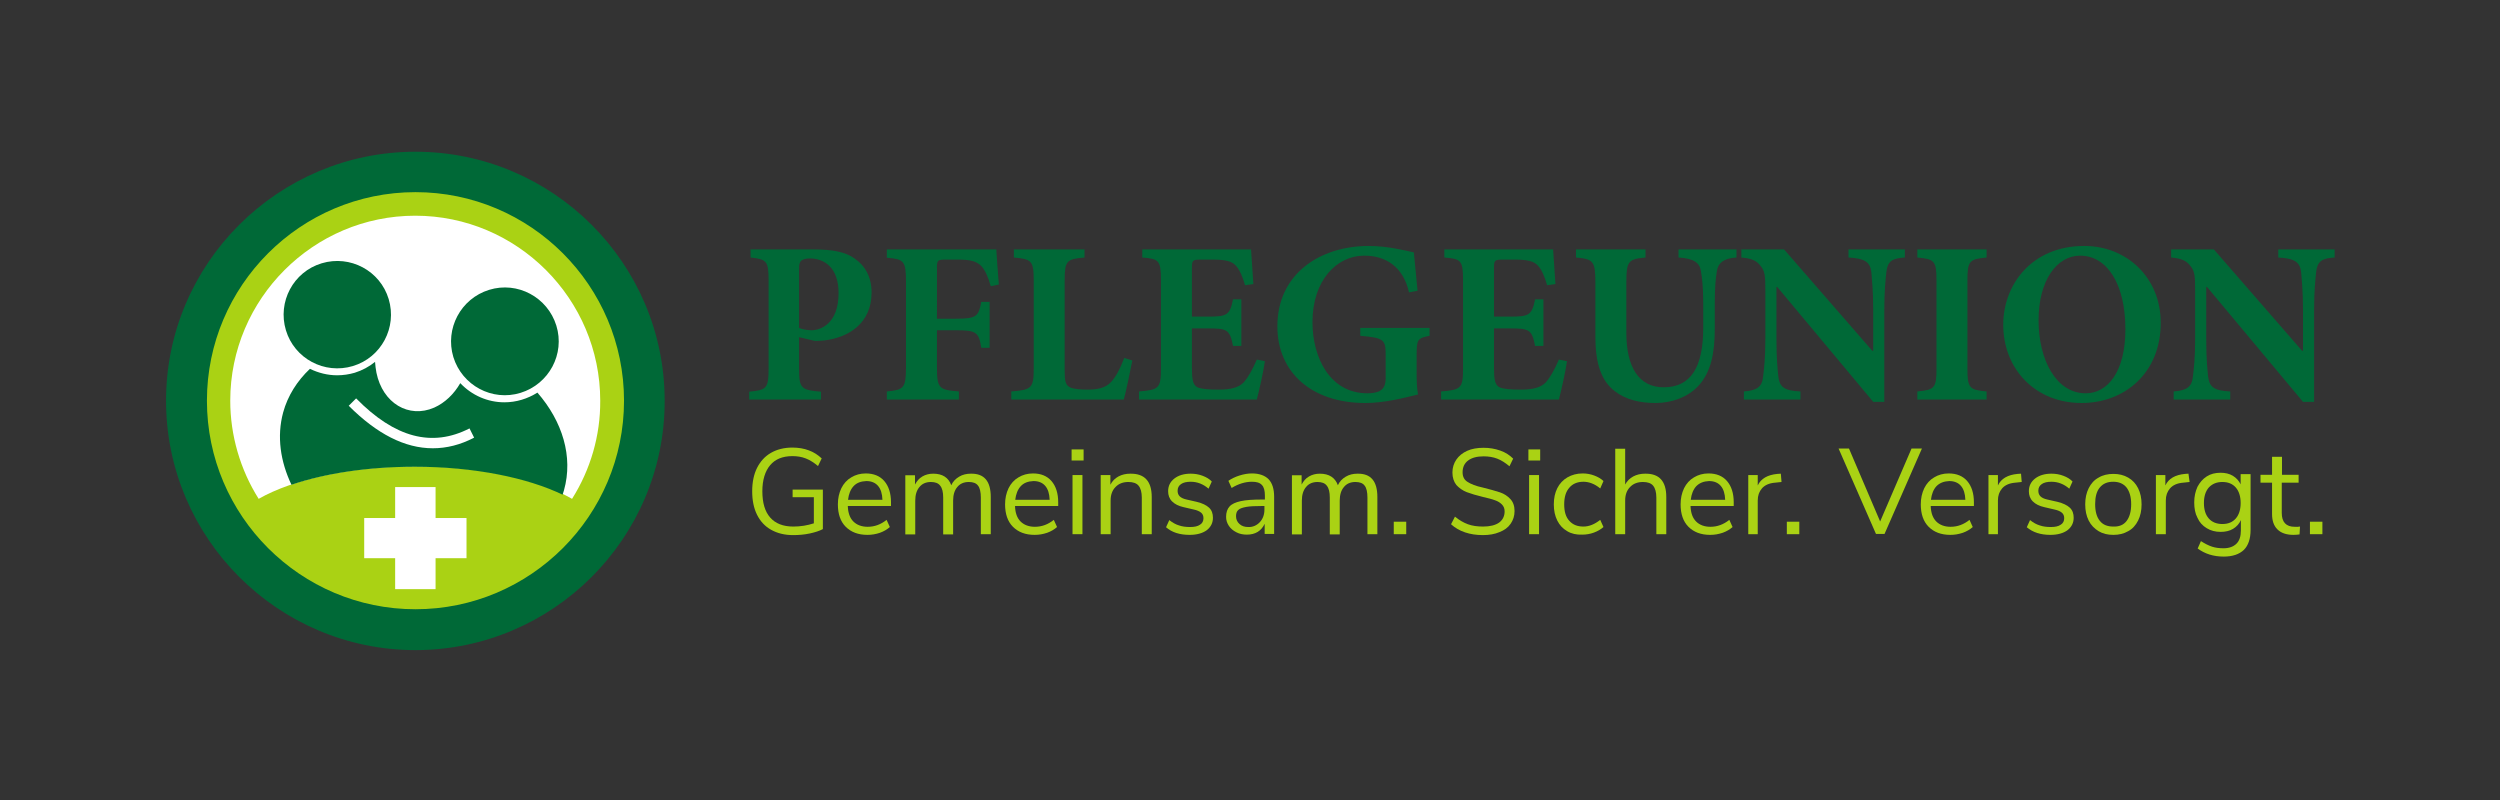 <svg xmlns="http://www.w3.org/2000/svg" xmlns:xlink="http://www.w3.org/1999/xlink" id="Ebene_1" x="0px" y="0px" viewBox="0 0 1082.5 346.4" style="enable-background:new 0 0 1082.5 346.4;" xml:space="preserve"><rect x="0" y="0" width="1082.5" height="346.4" fill="#333333" stroke="none"/><style type="text/css">	.st0{fill:#FFFFFF;}	.st1{fill-rule:evenodd;clip-rule:evenodd;fill:#006937;}	.st2{fill-rule:evenodd;clip-rule:evenodd;fill:#AAD214;}	.st3{fill-rule:evenodd;clip-rule:evenodd;fill:#FFFFFF;}	.st4{fill:#006937;}	.st5{fill:#AAD214;}</style><circle class="st0" cx="179.9" cy="173.5" r="85.1"></circle><g>	<path class="st1" d="M179.8,281.5h0.2c59.4-0.1,107.8-48.4,107.8-107.8v-0.2c0-59.5-48.5-107.8-107.9-107.8S71.9,114,71.9,173.5  l0,0C71.9,233,120.3,281.4,179.8,281.5 M179.9,83.5c-49.6,0-90,40.4-90,90s40.4,90,90,90s90-40.4,90-90S229.5,83.5,179.9,83.5  L179.9,83.5z"></path>	<path class="st2" d="M247.7,216c-14.8-8.5-39.7-14.1-67.8-14.1s-53,5.6-67.9,14.1c-8-12.7-12.3-27.5-12.3-42.5  c0-44.1,36-80.1,80.1-80.1s80.1,36,80.1,80.1C260,188.6,255.7,203.3,247.7,216 M179.9,83.2c-49.8,0-90.3,40.5-90.3,90.3  s40.5,90.3,90.3,90.3s90.3-40.5,90.3-90.3S229.7,83.2,179.9,83.2z"></path>	<path class="st1" d="M139.3,114c12.3-3.7,25.3,3.2,29,15.5c3.7,12.3-3.2,25.3-15.5,29c-12.3,3.7-25.3-3.2-29-15.5l0,0  C120.1,130.7,127,117.7,139.3,114C139.3,114,139.3,114,139.3,114"></path>	<path class="st1" d="M211.8,125.5c12.3-3.8,25.3,3.2,29.1,15.5c3.8,12.3-3.2,25.3-15.5,29.1c-12.3,3.8-25.3-3.2-29.1-15.5  c0,0,0,0,0,0C192.6,142.3,199.5,129.3,211.8,125.5L211.8,125.5z"></path>	<path class="st1" d="M122.6,178.6c2-7.3,6.1-13.7,11.6-18.9c3.7,1.8,7.7,2.8,11.8,2.8l0,0c2.6,0,5.2-0.4,7.6-1.1  c3.2-1,6.2-2.6,8.8-4.7c0.1,1.6,0.3,3.1,0.6,4.7c2.7,13.2,14,19.9,25,15.1c4.7-2.1,8.6-5.9,11.3-10.6c5,5.3,11.9,8.3,19.1,8.3l0,0  c5.1,0,10-1.5,14.3-4.2c10.8,12.4,15.6,27.7,11.5,42.3l-0.6,1.9c-15.1-7.3-38.2-12.1-64-12.1c-20.3,0-39,2.9-53.4,7.8  C121.4,199.8,119.8,189,122.6,178.6"></path>	<path class="st3" d="M188.6,224.3H202v17.4h-13.4v13.4h-17.5v-13.4h-13.4v-17.4h13.4v-13.4h17.5V224.3z"></path>	<path class="st3" d="M187.4,194.1c-12.1,0-24.2-6.2-36.4-18.4l3.2-3.2c16.8,17.1,32.9,21.3,49.1,13l2,4  C199.4,192.6,193.4,194.1,187.4,194.1z"></path></g><g>	<g>		<path class="st4" d="M352.5,108c7.9,0,13.6,1.1,17.5,3.9c4.7,3.2,7.4,8.2,7.4,14.7c0,13.4-9.9,19.5-20.4,20.8   c-1.5,0.2-3.1,0.2-4.2,0.2L346,146v13.7c0,8.5,0.9,9.2,9.5,9.9v3.4h-31.1v-3.4c7.5-0.7,8.4-1.4,8.4-9.9v-38.3   c0-8.5-0.9-9.1-7.8-9.9V108H352.5z M346,142c1.2,0.5,3.3,1,5.4,1c3.7,0,11.7-2.6,11.7-16.1c0-11.3-6.4-15-12.5-15   c-1.9,0-3.1,0.5-3.7,1c-0.6,0.6-0.9,1.6-0.9,3.1V142z"></path>		<path class="st4" d="M429,123.9c-1.1-3.8-2.3-6.7-4-8.6c-2.1-2.2-4.8-2.9-10.4-2.9h-5c-3.5,0-3.9,0.2-3.9,3.5V138h8.1   c9,0,9.9-0.9,11.1-7.3h3.6v19.9h-3.6c-1.1-6.8-2.1-7.6-11.1-7.6h-8.1v15.8c0,9.4,0.8,10,9.5,10.7v3.5H384v-3.5   c7.3-0.7,8.3-1.3,8.3-10.7v-36.9c0-9-1-9.7-8.3-10.3V108h47.4c0.1,1.7,0.6,9.4,1.1,15.2L429,123.9z"></path>		<path class="st4" d="M490.3,156.1c-0.8,4.2-2.9,14.2-3.7,16.9h-48.7v-3.5c8.7-0.7,9.7-1.4,9.7-9.8v-38.3c0-8.6-1-9.2-8.6-9.9V108   h30.6v3.5c-7.7,0.7-8.6,1.3-8.6,9.9v39c0,4.7,0.4,6.5,2.5,7.4c1.7,0.7,4.4,0.9,7.5,0.9c4.2,0,7.8-0.7,10.2-3.4   c1.9-2.1,3.7-5.3,5.6-10.3L490.3,156.1z"></path>		<path class="st4" d="M547.7,156.4c-0.6,4.5-2.7,13.6-3.5,16.6h-51v-3.5c8.5-0.7,9.5-1.3,9.5-9.8v-38.4c0-8.7-1-9.2-8.1-9.8V108   h47.1c0.1,1.8,0.6,8.8,1,15l-3.6,0.5c-1-3.5-2.3-6.8-4.1-8.6c-1.7-1.8-4.4-2.5-10-2.5h-4.8c-3.7,0-4.1,0.2-4.1,3.5v21.2h6.7   c8.4,0,9.7-0.5,11.1-7.5h3.6v20.2h-3.6c-1.4-7.2-2.6-7.6-11.1-7.6h-6.7v17.3c0,4.7,0.4,7.2,2.4,8.2c1.8,0.8,5.2,1,9,1   c5.1,0,8.7-0.7,11.1-3.2c1.9-2.2,3.7-5.4,5.6-9.8L547.7,156.4z"></path>		<path class="st4" d="M619,145.4c-5,1-5.6,1.4-5.6,8.1v7.9c0,3.6,0.1,6.8,0.6,9.4c-6,1.5-14.7,3.7-22.8,3.7   c-23.2,0-38.1-13.2-38.1-33.2c0-22.8,18.5-34.8,39.6-34.8c8.1,0,15.9,2,19.5,2.8c0.3,3.5,0.8,8.7,1.6,16.6l-3.7,0.7   c-2.5-11.1-10-15.9-19.4-15.9c-12,0-22.4,10.8-22.4,28.8c0,15.1,7.4,30.8,23.8,30.8c2,0,4.3-0.3,5.6-1.2c1.5-0.9,2.3-2.5,2.3-5.5   v-9.5c0-7-0.5-7.8-11-8.7V142h30V145.4z"></path>		<path class="st4" d="M678.5,156.4c-0.6,4.5-2.7,13.6-3.5,16.6h-51v-3.5c8.5-0.7,9.5-1.3,9.5-9.8v-38.4c0-8.7-1-9.2-8.1-9.8V108   h47.1c0.1,1.8,0.6,8.8,1,15l-3.6,0.5c-1-3.5-2.3-6.8-4.1-8.6c-1.7-1.8-4.4-2.5-10-2.5H651c-3.7,0-4.1,0.2-4.1,3.5v21.2h6.7   c8.4,0,9.7-0.5,11.1-7.5h3.6v20.2h-3.6c-1.4-7.2-2.6-7.6-11.1-7.6h-6.7v17.3c0,4.7,0.4,7.2,2.4,8.2c1.8,0.8,5.2,1,9,1   c5.1,0,8.7-0.7,11.1-3.2c1.9-2.2,3.7-5.4,5.6-9.8L678.5,156.4z"></path>		<path class="st4" d="M751.9,111.5c-5.5,0.3-8,2.4-8.5,5.9c-0.5,3.1-0.9,6.8-0.9,13.9v10.9c0,10.6-1.6,19-7.2,25   c-4.6,4.8-11.4,7.3-18.5,7.3c-6.6,0-12.9-1.4-17.7-5.2c-5.7-4.4-8.3-11.8-8.3-23.5v-23.5c0-9.4-1-10.1-8.4-10.8V108h30.1v3.5   c-7.3,0.7-8.3,1.4-8.3,10.8V144c0,15,5.4,23.7,16.2,23.7c11.9,0,17.1-9,17.1-25.7v-10.7c0-7.1-0.5-10.9-1-13.9   c-0.5-3.5-2.9-5.5-9.7-5.9V108h25.1V111.5z"></path>		<path class="st4" d="M824.8,111.5c-5.4,0.3-7.5,1.6-8,6.2c-0.3,3.1-0.9,7.8-0.9,16.6V174h-4.8l-41.6-49.8h-0.3v22.5   c0,8.8,0.5,13.2,0.8,16.2c0.5,4.4,2.2,6.3,9.6,6.6v3.5h-24.5v-3.5c5.6-0.4,7.9-2,8.3-6.3c0.4-3.3,1-7.7,1-16.5v-20.9   c0-6.5-0.2-8.4-2.1-10.7c-1.8-2.4-4.1-3.2-8.3-3.6V108h18.5l38.2,43.9h0.4v-17.6c0-8.8-0.6-13.5-0.8-16.4c-0.5-4.3-2.6-6-9.9-6.4   V108h24.4V111.5z"></path>		<path class="st4" d="M830.2,173v-3.5c7.4-0.7,8.3-1.4,8.3-9.8v-38.3c0-8.5-0.9-9.2-8.3-9.9V108h30v3.5c-7.4,0.7-8.3,1.4-8.3,9.9   v38.3c0,8.4,0.9,9.1,8.3,9.8v3.5H830.2z"></path>		<path class="st4" d="M935.6,139.8c0,21.6-15.5,34.7-34.3,34.7c-20,0-33.9-14.7-33.9-33.9c0-17.2,12.2-34.1,35.1-34.1   C920.7,106.5,935.6,120,935.6,139.8z M882.7,138.7c0,17.1,7.6,31.6,20.4,31.6c9.5,0,17.2-9.3,17.2-27.7c0-19.9-8.1-31.9-19.6-31.9   C890.6,110.7,882.7,121.4,882.7,138.7z"></path>		<path class="st4" d="M1010.9,111.5c-5.4,0.3-7.5,1.6-8,6.2c-0.3,3.1-0.9,7.8-0.9,16.6V174h-4.8l-41.6-49.8h-0.3v22.5   c0,8.8,0.5,13.2,0.8,16.2c0.5,4.4,2.2,6.3,9.6,6.6v3.5h-24.5v-3.5c5.6-0.4,7.9-2,8.3-6.3c0.4-3.3,1-7.7,1-16.5v-20.9   c0-6.5-0.2-8.4-2.1-10.7c-1.8-2.4-4.1-3.2-8.3-3.6V108h18.5l38.2,43.9h0.4v-17.6c0-8.8-0.6-13.5-0.8-16.4c-0.5-4.3-2.6-6-9.9-6.4   V108h24.4V111.5z"></path>	</g>	<g>		<path class="st5" d="M356.3,212v17.1c-1.5,0.8-3.4,1.4-5.7,1.9s-4.8,0.7-7.2,0.7c-3.7,0-6.8-0.8-9.5-2.3c-2.7-1.5-4.7-3.7-6.1-6.5   s-2.1-6.2-2.1-10.2c0-3.9,0.7-7.3,2.1-10.1c1.4-2.8,3.4-5,6-6.5s5.7-2.3,9.3-2.3c2.6,0,5,0.4,7.1,1.2c2.2,0.8,4,2,5.6,3.5   l-1.6,3.3c-1.8-1.5-3.5-2.6-5.3-3.3s-3.7-1-5.8-1c-4.2,0-7.4,1.3-9.6,3.9c-2.2,2.6-3.4,6.4-3.4,11.3c0,5,1.1,8.8,3.4,11.4   c2.3,2.6,5.6,3.9,10,3.9c3.2,0,6.1-0.5,8.9-1.4v-11.3h-9.2V212H356.3z"></path>		<path class="st5" d="M385.8,219.1h-18.7c0.1,3,0.9,5.2,2.4,6.7s3.6,2.3,6.2,2.3c3,0,5.7-1,8.2-3l1.4,3.1c-1.1,1-2.6,1.9-4.3,2.5   c-1.8,0.6-3.5,0.9-5.4,0.9c-4,0-7.1-1.2-9.4-3.5c-2.3-2.3-3.4-5.6-3.4-9.7c0-2.6,0.5-4.9,1.5-7c1-2,2.4-3.6,4.3-4.7   c1.8-1.1,3.9-1.7,6.3-1.7c3.4,0,6.1,1.1,8,3.3c1.9,2.2,2.9,5.3,2.9,9.2V219.1z M369.6,210.5c-1.3,1.4-2.1,3.4-2.4,5.9h14.9   c-0.1-2.6-0.7-4.6-1.9-6c-1.2-1.4-2.9-2.1-5.1-2.1C372.7,208.4,370.9,209.1,369.6,210.5z"></path>		<path class="st5" d="M429,215.2v16.1h-4.3v-15.9c0-2.3-0.4-4.1-1.2-5.1c-0.8-1.1-2.1-1.6-4-1.6c-2.1,0-3.8,0.7-5,2.2   c-1.2,1.4-1.8,3.4-1.8,5.9v14.6h-4.3v-15.9c0-2.4-0.4-4.1-1.3-5.2c-0.8-1.1-2.2-1.6-4-1.6c-2.1,0-3.8,0.7-5,2.2   c-1.2,1.4-1.8,3.4-1.8,5.9v14.6H392v-25.6h4.2v4c0.8-1.5,1.8-2.7,3.2-3.5c1.4-0.8,2.9-1.2,4.7-1.2c4,0,6.6,1.7,7.8,5   c0.7-1.6,1.9-2.8,3.4-3.7c1.5-0.9,3.2-1.3,5.1-1.3C426.2,205,429,208.4,429,215.2z"></path>		<path class="st5" d="M458.2,219.1h-18.7c0.1,3,0.9,5.2,2.4,6.7s3.6,2.3,6.2,2.3c3,0,5.7-1,8.2-3l1.4,3.1c-1.1,1-2.6,1.9-4.3,2.5   c-1.8,0.6-3.5,0.9-5.4,0.9c-4,0-7.1-1.2-9.4-3.5c-2.3-2.3-3.4-5.6-3.4-9.7c0-2.6,0.5-4.9,1.5-7c1-2,2.4-3.6,4.3-4.7   c1.8-1.1,3.9-1.7,6.3-1.7c3.4,0,6.1,1.1,8,3.3s2.9,5.3,2.9,9.2V219.1z M442,210.5c-1.3,1.4-2.1,3.4-2.4,5.9h14.9   c-0.1-2.6-0.7-4.6-1.9-6c-1.2-1.4-2.9-2.1-5.1-2.1C445.1,208.4,443.3,209.1,442,210.5z"></path>		<path class="st5" d="M469.2,194.6v4.8H464v-4.8H469.2z M464.4,205.7h4.3v25.6h-4.3V205.7z"></path>		<path class="st5" d="M498.7,215.2v16.1h-4.3v-15.8c0-2.4-0.5-4.1-1.4-5.2c-0.9-1.1-2.4-1.6-4.4-1.6c-2.3,0-4.2,0.7-5.6,2.2   c-1.4,1.4-2.1,3.4-2.1,5.8v14.6h-4.3v-25.6h4.2v4.2c0.8-1.6,2-2.8,3.5-3.6c1.5-0.8,3.2-1.2,5.1-1.2   C495.6,205,498.7,208.4,498.7,215.2z"></path>		<path class="st5" d="M504.9,228.3l1.4-3.1c1.4,1.1,2.8,1.9,4.2,2.3c1.4,0.5,3,0.7,4.8,0.7c1.9,0,3.3-0.3,4.3-1   c1-0.6,1.5-1.6,1.5-2.8c0-1-0.3-1.8-1-2.4c-0.7-0.6-1.8-1.1-3.3-1.4l-4.3-1c-2.2-0.5-3.8-1.3-5-2.5c-1.2-1.2-1.7-2.7-1.7-4.4   c0-2.3,0.9-4.1,2.7-5.5c1.8-1.4,4.2-2.1,7.1-2.1c1.8,0,3.5,0.3,5.1,0.9c1.6,0.6,3,1.4,4,2.5l-1.4,3.1c-2.3-2-4.9-3-7.7-3   c-1.8,0-3.2,0.3-4.2,1c-1,0.7-1.5,1.6-1.5,2.9c0,1,0.3,1.8,0.9,2.4c0.6,0.6,1.6,1.1,3,1.4l4.4,1c2.4,0.6,4.1,1.4,5.3,2.5   c1.2,1.1,1.7,2.6,1.7,4.4c0,2.2-0.9,4-2.7,5.4c-1.8,1.3-4.3,2-7.4,2C510.8,231.6,507.4,230.5,504.9,228.3z"></path>		<path class="st5" d="M549.3,207.5c1.6,1.7,2.4,4.2,2.4,7.6v16.1h-4.1v-4.4c-0.7,1.5-1.7,2.7-3,3.5s-2.9,1.2-4.7,1.2   c-1.6,0-3.2-0.3-4.5-1c-1.4-0.7-2.5-1.6-3.3-2.8c-0.8-1.2-1.2-2.5-1.2-3.9c0-1.9,0.5-3.4,1.5-4.5c1-1.1,2.6-1.8,4.8-2.3   c2.2-0.5,5.4-0.7,9.3-0.7h1.2v-1.7c0-2.1-0.4-3.7-1.3-4.6c-0.9-1-2.3-1.4-4.3-1.4c-2.9,0-5.9,0.9-8.8,2.7l-1.4-3.1   c1.3-0.9,2.9-1.7,4.8-2.3c1.9-0.6,3.7-0.9,5.4-0.9C545.3,205,547.7,205.9,549.3,207.5z M545.5,226.1c1.3-1.4,2-3.2,2-5.5v-1.5   h-0.9c-3.1,0-5.4,0.1-7,0.4c-1.6,0.3-2.8,0.7-3.4,1.3c-0.7,0.6-1,1.5-1,2.7c0,1.4,0.5,2.5,1.5,3.4c1,0.9,2.2,1.3,3.8,1.3   C542.4,228.3,544.2,227.5,545.5,226.1z"></path>		<path class="st5" d="M596.4,215.2v16.1h-4.3v-15.9c0-2.3-0.4-4.1-1.2-5.1c-0.8-1.1-2.1-1.6-4-1.6c-2.1,0-3.8,0.7-5,2.2   c-1.2,1.4-1.8,3.4-1.8,5.9v14.6h-4.3v-15.9c0-2.4-0.4-4.1-1.3-5.2c-0.8-1.1-2.2-1.6-4-1.6c-2.1,0-3.8,0.7-5,2.2   c-1.2,1.4-1.8,3.4-1.8,5.9v14.6h-4.3v-25.6h4.2v4c0.8-1.5,1.8-2.7,3.2-3.5c1.4-0.8,2.9-1.2,4.7-1.2c4,0,6.6,1.7,7.8,5   c0.7-1.6,1.9-2.8,3.4-3.7s3.2-1.3,5.1-1.3C593.6,205,596.4,208.4,596.4,215.2z"></path>		<path class="st5" d="M608.9,225.9v5.4h-5.4v-5.4H608.9z"></path>		<path class="st5" d="M628.3,227l1.7-3.3c1.8,1.5,3.7,2.6,5.6,3.3c1.9,0.7,4.1,1,6.6,1c3,0,5.3-0.6,6.9-1.7   c1.6-1.2,2.4-2.8,2.4-4.9c0-1.2-0.4-2.2-1.2-3c-0.8-0.8-1.8-1.4-3-1.8c-1.3-0.5-3-0.9-5.1-1.4c-2.9-0.7-5.2-1.4-7.1-2.1   c-1.8-0.7-3.3-1.8-4.5-3.1c-1.1-1.4-1.7-3.2-1.7-5.4c0-2.1,0.6-4,1.7-5.6c1.1-1.6,2.7-2.9,4.7-3.8c2-0.9,4.4-1.3,7.1-1.3   c2.6,0,4.9,0.4,7.2,1.2s4.1,2,5.6,3.5l-1.6,3.3c-1.8-1.5-3.5-2.6-5.3-3.3s-3.8-1-5.9-1c-2.9,0-5.1,0.6-6.7,1.8   c-1.6,1.2-2.4,2.9-2.4,5.1c0,1.9,0.7,3.3,2.2,4.2c1.4,0.9,3.6,1.8,6.5,2.4c3.2,0.8,5.7,1.5,7.5,2.1c1.8,0.6,3.3,1.6,4.5,2.9   c1.2,1.3,1.8,3,1.8,5.2c0,2.1-0.6,3.9-1.7,5.5c-1.1,1.6-2.7,2.8-4.8,3.6c-2.1,0.9-4.5,1.3-7.2,1.3   C636.4,231.7,631.7,230.1,628.3,227z"></path>		<path class="st5" d="M666.9,194.6v4.8h-5.1v-4.8H666.9z M662.1,205.7h4.3v25.6h-4.3V205.7z"></path>		<path class="st5" d="M678.6,230c-1.9-1.1-3.3-2.6-4.3-4.6c-1-2-1.5-4.3-1.5-7s0.5-5,1.5-7c1-2,2.5-3.6,4.4-4.7   c1.9-1.1,4.1-1.7,6.6-1.7c1.7,0,3.4,0.3,5,0.9c1.6,0.6,3,1.4,4,2.4l-1.4,3.2c-2.4-2-4.9-2.9-7.3-2.9c-2.6,0-4.7,0.9-6.1,2.6   c-1.5,1.7-2.2,4.1-2.2,7.2c0,3.1,0.7,5.5,2.2,7.1c1.5,1.7,3.5,2.5,6.1,2.5c2.5,0,4.9-1,7.3-2.9l1.4,3.1c-1.1,1-2.5,1.8-4.1,2.4   c-1.6,0.6-3.3,0.9-5.1,0.9C682.6,231.6,680.4,231.1,678.6,230z"></path>		<path class="st5" d="M721.5,215.2v16.1h-4.3v-15.8c0-2.4-0.5-4.1-1.4-5.2c-0.9-1.1-2.4-1.6-4.4-1.6c-2.3,0-4.2,0.7-5.6,2.2   c-1.4,1.4-2.1,3.4-2.1,5.8v14.6h-4.3v-37h4.3v15.5c0.8-1.5,2-2.7,3.5-3.5c1.5-0.8,3.2-1.2,5.1-1.2   C718.5,205,721.5,208.4,721.5,215.2z"></path>		<path class="st5" d="M750.7,219.1H732c0.1,3,0.9,5.2,2.4,6.7c1.5,1.5,3.6,2.3,6.2,2.3c3,0,5.7-1,8.2-3l1.4,3.1   c-1.1,1-2.6,1.9-4.3,2.5c-1.8,0.6-3.5,0.9-5.4,0.9c-4,0-7.1-1.2-9.4-3.5c-2.3-2.3-3.4-5.6-3.4-9.7c0-2.6,0.5-4.9,1.5-7   c1-2,2.4-3.6,4.3-4.7c1.8-1.1,3.9-1.7,6.3-1.7c3.4,0,6.1,1.1,8,3.3s2.9,5.3,2.9,9.2V219.1z M734.5,210.5c-1.3,1.4-2.1,3.4-2.4,5.9   H747c-0.1-2.6-0.7-4.6-1.9-6c-1.2-1.4-2.9-2.1-5.1-2.1C737.7,208.4,735.9,209.1,734.5,210.5z"></path>		<path class="st5" d="M771.4,208.7l-2.8,0.3c-2.6,0.2-4.5,1.1-5.7,2.5c-1.2,1.4-1.8,3.1-1.8,5.2v14.6H757v-25.6h4.1v4.5   c1.4-3,4.3-4.6,8.5-5l1.5-0.1L771.4,208.7z"></path>		<path class="st5" d="M779.1,225.9v5.4h-5.4v-5.4H779.1z"></path>		<path class="st5" d="M832.2,194.2l-16.2,37h-3.7l-16.2-37h4.5l13.5,31.6l13.6-31.6H832.2z"></path>		<path class="st5" d="M854.7,219.1H836c0.1,3,0.9,5.2,2.4,6.7c1.5,1.5,3.6,2.3,6.2,2.3c3,0,5.7-1,8.2-3l1.4,3.1   c-1.1,1-2.6,1.9-4.3,2.5c-1.8,0.6-3.5,0.9-5.4,0.9c-4,0-7.1-1.2-9.4-3.5c-2.3-2.3-3.4-5.6-3.4-9.7c0-2.6,0.5-4.9,1.5-7   c1-2,2.4-3.6,4.3-4.7c1.8-1.1,3.9-1.7,6.3-1.7c3.4,0,6.1,1.1,8,3.3s2.9,5.3,2.9,9.2V219.1z M838.5,210.5c-1.3,1.4-2.1,3.4-2.4,5.9   H851c-0.1-2.6-0.7-4.6-1.9-6c-1.2-1.4-2.9-2.1-5.1-2.1C841.7,208.4,839.9,209.1,838.5,210.5z"></path>		<path class="st5" d="M875.4,208.7l-2.8,0.3c-2.6,0.2-4.5,1.1-5.7,2.5c-1.2,1.4-1.8,3.1-1.8,5.2v14.6H861v-25.6h4.1v4.5   c1.4-3,4.3-4.6,8.5-5l1.5-0.1L875.4,208.7z"></path>		<path class="st5" d="M877.6,228.3l1.4-3.1c1.4,1.1,2.8,1.9,4.2,2.3c1.4,0.5,3,0.7,4.8,0.7c1.9,0,3.3-0.3,4.3-1   c1-0.6,1.5-1.6,1.5-2.8c0-1-0.3-1.8-1-2.4c-0.7-0.6-1.8-1.1-3.3-1.4l-4.3-1c-2.2-0.5-3.8-1.3-5-2.5c-1.2-1.2-1.7-2.7-1.7-4.4   c0-2.3,0.9-4.1,2.7-5.5c1.8-1.4,4.2-2.1,7.1-2.1c1.8,0,3.5,0.3,5.1,0.9c1.6,0.6,3,1.4,4,2.5l-1.4,3.1c-2.3-2-4.9-3-7.7-3   c-1.8,0-3.2,0.3-4.2,1c-1,0.7-1.5,1.6-1.5,2.9c0,1,0.3,1.8,0.9,2.4c0.6,0.6,1.6,1.1,3,1.4l4.4,1c2.4,0.6,4.1,1.4,5.3,2.5   c1.2,1.1,1.7,2.6,1.7,4.4c0,2.2-0.9,4-2.7,5.4c-1.8,1.3-4.3,2-7.4,2C883.6,231.6,880.2,230.5,877.6,228.3z"></path>		<path class="st5" d="M908.7,230c-1.8-1.1-3.3-2.6-4.3-4.6c-1-2-1.5-4.3-1.5-7c0-2.7,0.5-5,1.5-7c1-2,2.4-3.6,4.3-4.6   c1.8-1.1,4-1.6,6.4-1.6c2.4,0,4.5,0.5,6.4,1.6c1.9,1.1,3.3,2.6,4.3,4.6c1,2,1.5,4.3,1.5,7c0,2.7-0.5,5-1.5,7c-1,2-2.4,3.6-4.3,4.6   c-1.9,1.1-4,1.6-6.4,1.6C912.6,231.6,910.5,231.1,908.7,230z M920.8,225.6c1.3-1.7,2-4.1,2-7.3c0-3.1-0.7-5.5-2-7.2   c-1.4-1.7-3.3-2.5-5.8-2.5c-2.5,0-4.4,0.8-5.8,2.5c-1.4,1.7-2,4.1-2,7.2c0,3.2,0.7,5.6,2,7.2c1.3,1.7,3.3,2.5,5.8,2.5   C917.6,228.1,919.5,227.3,920.8,225.6z"></path>		<path class="st5" d="M948.1,208.7l-2.8,0.3c-2.6,0.2-4.5,1.1-5.7,2.5c-1.2,1.4-1.8,3.1-1.8,5.2v14.6h-4.3v-25.6h4.1v4.5   c1.4-3,4.3-4.6,8.5-5l1.5-0.1L948.1,208.7z"></path>		<path class="st5" d="M974.5,205.7v23.8c0,3.8-1,6.7-2.9,8.6c-2,1.9-4.9,2.9-8.7,2.9c-4.5,0-8.2-1.2-11.3-3.5l1.4-3.2   c1.7,1.1,3.3,1.9,4.8,2.4c1.5,0.5,3.2,0.7,5,0.7c2.4,0,4.3-0.7,5.6-2s1.9-3.2,1.9-5.7v-4.5c-0.7,1.6-1.9,2.9-3.4,3.8   s-3.3,1.3-5.4,1.3c-2.2,0-4.2-0.5-6-1.6s-3.1-2.5-4-4.5c-1-1.9-1.4-4.1-1.4-6.7c0-2.5,0.5-4.7,1.4-6.7c1-1.9,2.3-3.4,4-4.5   c1.7-1.1,3.7-1.6,6-1.6c2,0,3.8,0.4,5.3,1.3s2.6,2.1,3.4,3.7v-4.4H974.5z M968.1,224.5c1.4-1.6,2.1-3.9,2.1-6.7   c0-2.8-0.7-5.1-2.1-6.7c-1.4-1.6-3.3-2.4-5.8-2.4c-2.5,0-4.4,0.8-5.9,2.4c-1.4,1.6-2.1,3.9-2.1,6.7c0,2.9,0.7,5.1,2.1,6.7   c1.4,1.6,3.4,2.4,5.9,2.4C964.8,226.9,966.7,226.1,968.1,224.5z"></path>		<path class="st5" d="M995.9,228l-0.2,3.4c-0.8,0.1-1.7,0.2-2.6,0.2c-3.1,0-5.4-0.8-7-2.4c-1.6-1.6-2.3-3.8-2.3-6.7V209h-5v-3.4h5   v-7.8h4.3v7.8h7.2v3.4H988v13.1c0,4,1.9,6,5.6,6C994.3,228.2,995.1,228.1,995.9,228z"></path>		<path class="st5" d="M1005.6,225.9v5.4h-5.4v-5.4H1005.6z"></path>	</g></g></svg>